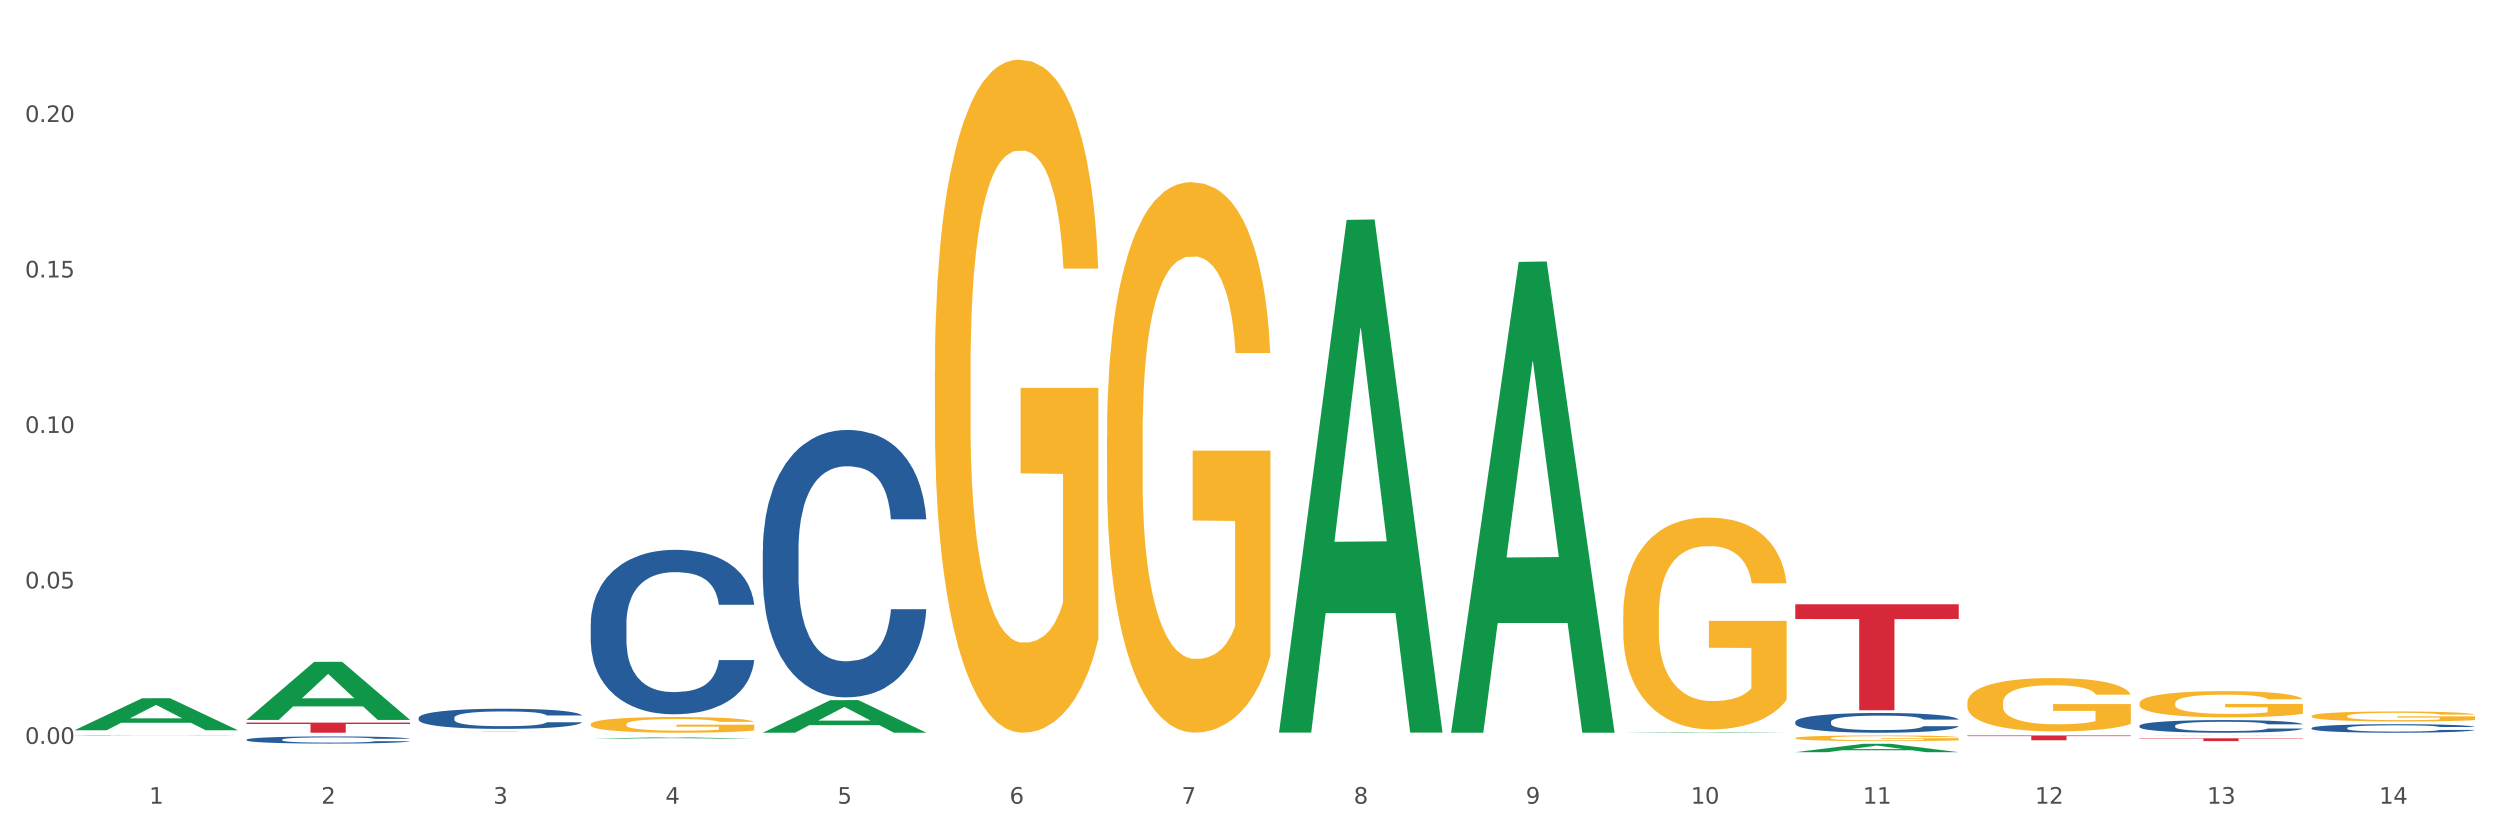 <?xml version="1.0" encoding="utf-8" standalone="no"?>
<!DOCTYPE svg PUBLIC "-//W3C//DTD SVG 1.1//EN"
  "http://www.w3.org/Graphics/SVG/1.1/DTD/svg11.dtd">
<svg xmlns:xlink="http://www.w3.org/1999/xlink" width="1080pt" height="360pt" viewBox="0 0 1080 360" xmlns="http://www.w3.org/2000/svg" version="1.1">
 <rect x="0" y="0" width="1080" height="360" fill="#333333" stroke="none"/>
 <defs>
  <style type="text/css">*{stroke-linejoin: round; stroke-linecap: butt}</style>
 </defs>
 <g id="figure_1">
  <g id="patch_1">
   <path d="M 0 360 
L 1080 360 
L 1080 0 
L 0 0 
z
" style="fill: #ffffff; stroke: #ffffff; stroke-linejoin: miter"/>
  </g>
  <g id="axes_1">
   <g id="matplotlib.axis_1">
    <g id="xtick_1">
     <g id="text_1">
      <!-- 1 -->
      <g style="fill: #4d4d4d" transform="translate(64.432 347.204) scale(0.096 -0.096)">
       <defs>
        <path id="DejaVuSans-31" d="M 794 531 
L 1825 531 
L 1825 4091 
L 703 3866 
L 703 4441 
L 1819 4666 
L 2450 4666 
L 2450 531 
L 3481 531 
L 3481 0 
L 794 0 
L 794 531 
z
" transform="scale(0.016)"/>
       </defs>
       <use xlink:href="#DejaVuSans-31"/>
      </g>
     </g>
    </g>
    <g id="xtick_2">
     <g id="text_2">
      <!-- 2 -->
      <g style="fill: #4d4d4d" transform="translate(138.771 347.204) scale(0.096 -0.096)">
       <defs>
        <path id="DejaVuSans-32" d="M 1228 531 
L 3431 531 
L 3431 0 
L 469 0 
L 469 531 
Q 828 903 1448 1529 
Q 2069 2156 2228 2338 
Q 2531 2678 2651 2914 
Q 2772 3150 2772 3378 
Q 2772 3750 2511 3984 
Q 2250 4219 1831 4219 
Q 1534 4219 1204 4116 
Q 875 4013 500 3803 
L 500 4441 
Q 881 4594 1212 4672 
Q 1544 4750 1819 4750 
Q 2544 4750 2975 4387 
Q 3406 4025 3406 3419 
Q 3406 3131 3298 2873 
Q 3191 2616 2906 2266 
Q 2828 2175 2409 1742 
Q 1991 1309 1228 531 
z
" transform="scale(0.016)"/>
       </defs>
       <use xlink:href="#DejaVuSans-32"/>
      </g>
     </g>
    </g>
    <g id="xtick_3">
     <g id="text_3">
      <!-- 3 -->
      <g style="fill: #4d4d4d" transform="translate(213.109 347.204) scale(0.096 -0.096)">
       <defs>
        <path id="DejaVuSans-33" d="M 2597 2516 
Q 3050 2419 3304 2112 
Q 3559 1806 3559 1356 
Q 3559 666 3084 287 
Q 2609 -91 1734 -91 
Q 1441 -91 1130 -33 
Q 819 25 488 141 
L 488 750 
Q 750 597 1062 519 
Q 1375 441 1716 441 
Q 2309 441 2620 675 
Q 2931 909 2931 1356 
Q 2931 1769 2642 2001 
Q 2353 2234 1838 2234 
L 1294 2234 
L 1294 2753 
L 1863 2753 
Q 2328 2753 2575 2939 
Q 2822 3125 2822 3475 
Q 2822 3834 2567 4026 
Q 2313 4219 1838 4219 
Q 1578 4219 1281 4162 
Q 984 4106 628 3988 
L 628 4550 
Q 988 4650 1302 4700 
Q 1616 4750 1894 4750 
Q 2613 4750 3031 4423 
Q 3450 4097 3450 3541 
Q 3450 3153 3228 2886 
Q 3006 2619 2597 2516 
z
" transform="scale(0.016)"/>
       </defs>
       <use xlink:href="#DejaVuSans-33"/>
      </g>
     </g>
    </g>
    <g id="xtick_4">
     <g id="text_4">
      <!-- 4 -->
      <g style="fill: #4d4d4d" transform="translate(287.448 347.204) scale(0.096 -0.096)">
       <defs>
        <path id="DejaVuSans-34" d="M 2419 4116 
L 825 1625 
L 2419 1625 
L 2419 4116 
z
M 2253 4666 
L 3047 4666 
L 3047 1625 
L 3713 1625 
L 3713 1100 
L 3047 1100 
L 3047 0 
L 2419 0 
L 2419 1100 
L 313 1100 
L 313 1709 
L 2253 4666 
z
" transform="scale(0.016)"/>
       </defs>
       <use xlink:href="#DejaVuSans-34"/>
      </g>
     </g>
    </g>
    <g id="xtick_5">
     <g id="text_5">
      <!-- 5 -->
      <g style="fill: #4d4d4d" transform="translate(361.787 347.204) scale(0.096 -0.096)">
       <defs>
        <path id="DejaVuSans-35" d="M 691 4666 
L 3169 4666 
L 3169 4134 
L 1269 4134 
L 1269 2991 
Q 1406 3038 1543 3061 
Q 1681 3084 1819 3084 
Q 2600 3084 3056 2656 
Q 3513 2228 3513 1497 
Q 3513 744 3044 326 
Q 2575 -91 1722 -91 
Q 1428 -91 1123 -41 
Q 819 9 494 109 
L 494 744 
Q 775 591 1075 516 
Q 1375 441 1709 441 
Q 2250 441 2565 725 
Q 2881 1009 2881 1497 
Q 2881 1984 2565 2268 
Q 2250 2553 1709 2553 
Q 1456 2553 1204 2497 
Q 953 2441 691 2322 
L 691 4666 
z
" transform="scale(0.016)"/>
       </defs>
       <use xlink:href="#DejaVuSans-35"/>
      </g>
     </g>
    </g>
    <g id="xtick_6">
     <g id="text_6">
      <!-- 6 -->
      <g style="fill: #4d4d4d" transform="translate(436.125 347.204) scale(0.096 -0.096)">
       <defs>
        <path id="DejaVuSans-36" d="M 2113 2584 
Q 1688 2584 1439 2293 
Q 1191 2003 1191 1497 
Q 1191 994 1439 701 
Q 1688 409 2113 409 
Q 2538 409 2786 701 
Q 3034 994 3034 1497 
Q 3034 2003 2786 2293 
Q 2538 2584 2113 2584 
z
M 3366 4563 
L 3366 3988 
Q 3128 4100 2886 4159 
Q 2644 4219 2406 4219 
Q 1781 4219 1451 3797 
Q 1122 3375 1075 2522 
Q 1259 2794 1537 2939 
Q 1816 3084 2150 3084 
Q 2853 3084 3261 2657 
Q 3669 2231 3669 1497 
Q 3669 778 3244 343 
Q 2819 -91 2113 -91 
Q 1303 -91 875 529 
Q 447 1150 447 2328 
Q 447 3434 972 4092 
Q 1497 4750 2381 4750 
Q 2619 4750 2861 4703 
Q 3103 4656 3366 4563 
z
" transform="scale(0.016)"/>
       </defs>
       <use xlink:href="#DejaVuSans-36"/>
      </g>
     </g>
    </g>
    <g id="xtick_7">
     <g id="text_7">
      <!-- 7 -->
      <g style="fill: #4d4d4d" transform="translate(510.464 347.204) scale(0.096 -0.096)">
       <defs>
        <path id="DejaVuSans-37" d="M 525 4666 
L 3525 4666 
L 3525 4397 
L 1831 0 
L 1172 0 
L 2766 4134 
L 525 4134 
L 525 4666 
z
" transform="scale(0.016)"/>
       </defs>
       <use xlink:href="#DejaVuSans-37"/>
      </g>
     </g>
    </g>
    <g id="xtick_8">
     <g id="text_8">
      <!-- 8 -->
      <g style="fill: #4d4d4d" transform="translate(584.803 347.204) scale(0.096 -0.096)">
       <defs>
        <path id="DejaVuSans-38" d="M 2034 2216 
Q 1584 2216 1326 1975 
Q 1069 1734 1069 1313 
Q 1069 891 1326 650 
Q 1584 409 2034 409 
Q 2484 409 2743 651 
Q 3003 894 3003 1313 
Q 3003 1734 2745 1975 
Q 2488 2216 2034 2216 
z
M 1403 2484 
Q 997 2584 770 2862 
Q 544 3141 544 3541 
Q 544 4100 942 4425 
Q 1341 4750 2034 4750 
Q 2731 4750 3128 4425 
Q 3525 4100 3525 3541 
Q 3525 3141 3298 2862 
Q 3072 2584 2669 2484 
Q 3125 2378 3379 2068 
Q 3634 1759 3634 1313 
Q 3634 634 3220 271 
Q 2806 -91 2034 -91 
Q 1263 -91 848 271 
Q 434 634 434 1313 
Q 434 1759 690 2068 
Q 947 2378 1403 2484 
z
M 1172 3481 
Q 1172 3119 1398 2916 
Q 1625 2713 2034 2713 
Q 2441 2713 2670 2916 
Q 2900 3119 2900 3481 
Q 2900 3844 2670 4047 
Q 2441 4250 2034 4250 
Q 1625 4250 1398 4047 
Q 1172 3844 1172 3481 
z
" transform="scale(0.016)"/>
       </defs>
       <use xlink:href="#DejaVuSans-38"/>
      </g>
     </g>
    </g>
    <g id="xtick_9">
     <g id="text_9">
      <!-- 9 -->
      <g style="fill: #4d4d4d" transform="translate(659.142 347.204) scale(0.096 -0.096)">
       <defs>
        <path id="DejaVuSans-39" d="M 703 97 
L 703 672 
Q 941 559 1184 500 
Q 1428 441 1663 441 
Q 2288 441 2617 861 
Q 2947 1281 2994 2138 
Q 2813 1869 2534 1725 
Q 2256 1581 1919 1581 
Q 1219 1581 811 2004 
Q 403 2428 403 3163 
Q 403 3881 828 4315 
Q 1253 4750 1959 4750 
Q 2769 4750 3195 4129 
Q 3622 3509 3622 2328 
Q 3622 1225 3098 567 
Q 2575 -91 1691 -91 
Q 1453 -91 1209 -44 
Q 966 3 703 97 
z
M 1959 2075 
Q 2384 2075 2632 2365 
Q 2881 2656 2881 3163 
Q 2881 3666 2632 3958 
Q 2384 4250 1959 4250 
Q 1534 4250 1286 3958 
Q 1038 3666 1038 3163 
Q 1038 2656 1286 2365 
Q 1534 2075 1959 2075 
z
" transform="scale(0.016)"/>
       </defs>
       <use xlink:href="#DejaVuSans-39"/>
      </g>
     </g>
    </g>
    <g id="xtick_10">
     <g id="text_10">
      <!-- 10 -->
      <g style="fill: #4d4d4d" transform="translate(730.426 347.204) scale(0.096 -0.096)">
       <defs>
        <path id="DejaVuSans-30" d="M 2034 4250 
Q 1547 4250 1301 3770 
Q 1056 3291 1056 2328 
Q 1056 1369 1301 889 
Q 1547 409 2034 409 
Q 2525 409 2770 889 
Q 3016 1369 3016 2328 
Q 3016 3291 2770 3770 
Q 2525 4250 2034 4250 
z
M 2034 4750 
Q 2819 4750 3233 4129 
Q 3647 3509 3647 2328 
Q 3647 1150 3233 529 
Q 2819 -91 2034 -91 
Q 1250 -91 836 529 
Q 422 1150 422 2328 
Q 422 3509 836 4129 
Q 1250 4750 2034 4750 
z
" transform="scale(0.016)"/>
       </defs>
       <use xlink:href="#DejaVuSans-31"/>
       <use xlink:href="#DejaVuSans-30" transform="translate(63.623 0)"/>
      </g>
     </g>
    </g>
    <g id="xtick_11">
     <g id="text_11">
      <!-- 11 -->
      <g style="fill: #4d4d4d" transform="translate(804.765 347.204) scale(0.096 -0.096)">
       <use xlink:href="#DejaVuSans-31"/>
       <use xlink:href="#DejaVuSans-31" transform="translate(63.623 0)"/>
      </g>
     </g>
    </g>
    <g id="xtick_12">
     <g id="text_12">
      <!-- 12 -->
      <g style="fill: #4d4d4d" transform="translate(879.104 347.204) scale(0.096 -0.096)">
       <use xlink:href="#DejaVuSans-31"/>
       <use xlink:href="#DejaVuSans-32" transform="translate(63.623 0)"/>
      </g>
     </g>
    </g>
    <g id="xtick_13">
     <g id="text_13">
      <!-- 13 -->
      <g style="fill: #4d4d4d" transform="translate(953.442 347.204) scale(0.096 -0.096)">
       <use xlink:href="#DejaVuSans-31"/>
       <use xlink:href="#DejaVuSans-33" transform="translate(63.623 0)"/>
      </g>
     </g>
    </g>
    <g id="xtick_14">
     <g id="text_14">
      <!-- 14 -->
      <g style="fill: #4d4d4d" transform="translate(1027.781 347.204) scale(0.096 -0.096)">
       <use xlink:href="#DejaVuSans-31"/>
       <use xlink:href="#DejaVuSans-34" transform="translate(63.623 0)"/>
      </g>
     </g>
    </g>
    <g id="xtick_15"/>
    <g id="xtick_16"/>
    <g id="xtick_17"/>
    <g id="xtick_18"/>
    <g id="xtick_19"/>
    <g id="xtick_20"/>
    <g id="xtick_21"/>
    <g id="xtick_22"/>
    <g id="xtick_23"/>
    <g id="xtick_24"/>
    <g id="xtick_25"/>
    <g id="xtick_26"/>
    <g id="xtick_27"/>
   </g>
   <g id="matplotlib.axis_2">
    <g id="ytick_1">
     <g id="text_15">
      <!-- 0.00 -->
      <g style="fill: #4d4d4d" transform="translate(10.8 321.357) scale(0.096 -0.096)">
       <defs>
        <path id="DejaVuSans-2e" d="M 684 794 
L 1344 794 
L 1344 0 
L 684 0 
L 684 794 
z
" transform="scale(0.016)"/>
       </defs>
       <use xlink:href="#DejaVuSans-30"/>
       <use xlink:href="#DejaVuSans-2e" transform="translate(63.623 0)"/>
       <use xlink:href="#DejaVuSans-30" transform="translate(95.41 0)"/>
       <use xlink:href="#DejaVuSans-30" transform="translate(159.033 0)"/>
      </g>
     </g>
    </g>
    <g id="ytick_2">
     <g id="text_16">
      <!-- 0.05 -->
      <g style="fill: #4d4d4d" transform="translate(10.8 254.196) scale(0.096 -0.096)">
       <use xlink:href="#DejaVuSans-30"/>
       <use xlink:href="#DejaVuSans-2e" transform="translate(63.623 0)"/>
       <use xlink:href="#DejaVuSans-30" transform="translate(95.41 0)"/>
       <use xlink:href="#DejaVuSans-35" transform="translate(159.033 0)"/>
      </g>
     </g>
    </g>
    <g id="ytick_3">
     <g id="text_17">
      <!-- 0.10 -->
      <g style="fill: #4d4d4d" transform="translate(10.8 187.034) scale(0.096 -0.096)">
       <use xlink:href="#DejaVuSans-30"/>
       <use xlink:href="#DejaVuSans-2e" transform="translate(63.623 0)"/>
       <use xlink:href="#DejaVuSans-31" transform="translate(95.41 0)"/>
       <use xlink:href="#DejaVuSans-30" transform="translate(159.033 0)"/>
      </g>
     </g>
    </g>
    <g id="ytick_4">
     <g id="text_18">
      <!-- 0.15 -->
      <g style="fill: #4d4d4d" transform="translate(10.8 119.873) scale(0.096 -0.096)">
       <use xlink:href="#DejaVuSans-30"/>
       <use xlink:href="#DejaVuSans-2e" transform="translate(63.623 0)"/>
       <use xlink:href="#DejaVuSans-31" transform="translate(95.41 0)"/>
       <use xlink:href="#DejaVuSans-35" transform="translate(159.033 0)"/>
      </g>
     </g>
    </g>
    <g id="ytick_5">
     <g id="text_19">
      <!-- 0.20 -->
      <g style="fill: #4d4d4d" transform="translate(10.8 52.711) scale(0.096 -0.096)">
       <use xlink:href="#DejaVuSans-30"/>
       <use xlink:href="#DejaVuSans-2e" transform="translate(63.623 0)"/>
       <use xlink:href="#DejaVuSans-32" transform="translate(95.41 0)"/>
       <use xlink:href="#DejaVuSans-30" transform="translate(159.033 0)"/>
      </g>
     </g>
    </g>
    <g id="ytick_6"/>
    <g id="ytick_7"/>
    <g id="ytick_8"/>
    <g id="ytick_9"/>
    <g id="ytick_10"/>
   </g>
   <g id="PolyCollection_1">
    <path d="M 403.869 160.128 
L 403.952 159.863 
L 403.952 150.303 
L 404.119 142.071 
L 404.952 122.155 
L 406.203 105.69 
L 407.12 96.927 
L 408.037 89.757 
L 409.121 82.587 
L 410.455 75.152 
L 412.873 64.264 
L 414.374 58.688 
L 416.209 52.846 
L 419.544 44.348 
L 421.962 39.568 
L 424.463 35.585 
L 428.549 30.805 
L 431.217 28.681 
L 434.052 27.087 
L 437.47 26.025 
L 440.055 25.759 
L 445.725 26.556 
L 450.561 28.946 
L 452.895 30.805 
L 455.897 33.992 
L 457.481 36.116 
L 460.066 40.365 
L 462.734 45.941 
L 464.568 50.721 
L 467.32 59.75 
L 469.404 68.779 
L 471.322 79.932 
L 472.322 87.633 
L 473.073 94.803 
L 473.74 103.035 
L 474.407 116.047 
L 459.399 116.047 
L 458.815 106.753 
L 457.898 97.989 
L 456.564 89.492 
L 455.397 84.181 
L 453.396 77.542 
L 451.561 73.293 
L 449.643 70.107 
L 447.309 67.451 
L 445.475 66.123 
L 442.89 65.061 
L 437.804 65.327 
L 434.385 67.451 
L 432.051 70.107 
L 430.55 72.496 
L 429.216 75.152 
L 427.715 78.87 
L 425.964 84.446 
L 424.713 89.492 
L 423.463 95.865 
L 422.462 102.238 
L 421.545 109.674 
L 420.794 117.64 
L 420.211 125.872 
L 419.711 135.963 
L 419.294 152.693 
L 419.294 189.073 
L 419.46 197.306 
L 419.877 208.193 
L 420.378 216.425 
L 421.211 226.251 
L 421.962 232.889 
L 423.379 242.449 
L 424.963 250.416 
L 426.214 255.461 
L 427.465 259.71 
L 429.633 265.552 
L 432.051 270.332 
L 434.135 273.253 
L 436.97 275.909 
L 438.888 276.971 
L 440.555 277.502 
L 444.641 277.502 
L 447.559 276.705 
L 450.811 274.846 
L 453.312 272.456 
L 455.397 269.535 
L 457.731 264.755 
L 459.232 260.241 
L 459.232 204.741 
L 440.889 204.475 
L 440.889 167.564 
L 474.49 167.564 
L 474.49 275.909 
L 473.073 281.485 
L 471.489 286.531 
L 469.821 291.045 
L 467.32 296.622 
L 464.318 301.933 
L 461.65 305.65 
L 458.815 308.837 
L 455.48 311.758 
L 451.144 314.414 
L 448.476 315.476 
L 445.141 316.272 
L 441.222 316.538 
L 437.804 316.007 
L 434.469 314.679 
L 430.967 312.289 
L 427.548 308.837 
L 424.963 305.385 
L 422.379 301.136 
L 419.627 295.559 
L 417.459 290.248 
L 415.792 285.468 
L 413.957 279.361 
L 411.956 271.394 
L 410.455 264.224 
L 409.121 256.789 
L 407.704 247.229 
L 406.703 238.997 
L 405.703 228.641 
L 405.119 220.94 
L 404.452 208.99 
L 403.952 192.26 
L 403.869 160.128 
z
" clip-path="url(#p82263428a4)" style="fill: #f7b32b"/>
    <path d="M 255.191 312.883 
L 255.275 312.877 
L 255.275 312.653 
L 255.441 312.461 
L 256.275 311.995 
L 257.526 311.61 
L 258.443 311.405 
L 259.36 311.237 
L 260.444 311.07 
L 261.778 310.896 
L 264.196 310.641 
L 265.697 310.51 
L 267.531 310.374 
L 270.866 310.175 
L 273.284 310.063 
L 275.786 309.97 
L 279.871 309.858 
L 282.539 309.809 
L 285.374 309.771 
L 288.793 309.746 
L 291.377 309.74 
L 297.047 309.759 
L 301.883 309.815 
L 304.218 309.858 
L 307.219 309.933 
L 308.804 309.983 
L 311.388 310.082 
L 314.057 310.212 
L 315.891 310.324 
L 318.642 310.535 
L 320.727 310.747 
L 322.645 311.007 
L 323.645 311.188 
L 324.395 311.355 
L 325.062 311.548 
L 325.73 311.852 
L 310.721 311.852 
L 310.138 311.635 
L 309.221 311.43 
L 307.886 311.231 
L 306.719 311.107 
L 304.718 310.952 
L 302.884 310.852 
L 300.966 310.778 
L 298.631 310.715 
L 296.797 310.684 
L 294.212 310.66 
L 289.126 310.666 
L 285.708 310.715 
L 283.373 310.778 
L 281.872 310.833 
L 280.538 310.896 
L 279.037 310.983 
L 277.286 311.113 
L 276.036 311.231 
L 274.785 311.38 
L 273.785 311.529 
L 272.867 311.703 
L 272.117 311.889 
L 271.533 312.082 
L 271.033 312.318 
L 270.616 312.709 
L 270.616 313.56 
L 270.783 313.753 
L 271.2 314.008 
L 271.7 314.2 
L 272.534 314.43 
L 273.284 314.585 
L 274.702 314.809 
L 276.286 314.995 
L 277.537 315.113 
L 278.787 315.213 
L 280.955 315.349 
L 283.373 315.461 
L 285.458 315.529 
L 288.292 315.592 
L 290.21 315.616 
L 291.878 315.629 
L 295.963 315.629 
L 298.882 315.61 
L 302.133 315.567 
L 304.635 315.511 
L 306.719 315.442 
L 309.054 315.331 
L 310.555 315.225 
L 310.555 313.927 
L 292.211 313.921 
L 292.211 313.057 
L 325.813 313.057 
L 325.813 315.592 
L 324.395 315.722 
L 322.811 315.84 
L 321.144 315.946 
L 318.642 316.076 
L 315.641 316.2 
L 312.973 316.287 
L 310.138 316.362 
L 306.803 316.43 
L 302.467 316.492 
L 299.799 316.517 
L 296.464 316.536 
L 292.545 316.542 
L 289.126 316.529 
L 285.791 316.498 
L 282.289 316.443 
L 278.871 316.362 
L 276.286 316.281 
L 273.701 316.182 
L 270.95 316.051 
L 268.782 315.927 
L 267.114 315.815 
L 265.28 315.672 
L 263.279 315.486 
L 261.778 315.318 
L 260.444 315.144 
L 259.027 314.921 
L 258.026 314.728 
L 257.025 314.486 
L 256.442 314.306 
L 255.775 314.026 
L 255.275 313.635 
L 255.191 312.883 
z
" clip-path="url(#p82263428a4)" style="fill: #f7b32b"/>
    <path d="M 775.562 324.943 
L 775.635 324.939 
L 804.757 321.335 
L 816.843 321.332 
L 846.184 324.95 
L 832.205 324.95 
L 825.871 324.107 
L 795.802 324.107 
L 795.584 324.121 
L 789.468 324.95 
L 775.562 324.95 
L 775.562 324.943 
L 799.588 323.604 
L 822.085 323.601 
L 810.946 322.103 
L 810.8 322.096 
L 810.655 322.106 
L 799.515 323.601 
L 799.588 323.604 
L 775.562 324.943 
z
" clip-path="url(#p82263428a4)" style="fill: #109648"/>
    <path d="M 701.223 316.541 
L 701.296 316.541 
L 730.419 316.275 
L 742.504 316.274 
L 771.845 316.542 
L 757.866 316.542 
L 751.532 316.48 
L 721.463 316.48 
L 721.245 316.481 
L 715.129 316.542 
L 701.223 316.542 
L 701.223 316.541 
L 725.249 316.442 
L 747.746 316.442 
L 736.607 316.331 
L 736.461 316.331 
L 736.316 316.332 
L 725.177 316.442 
L 725.249 316.442 
L 701.223 316.541 
z
" clip-path="url(#p82263428a4)" style="fill: #109648"/>
    <path d="M 775.562 318.844 
L 775.645 318.842 
L 775.645 318.761 
L 775.812 318.691 
L 776.646 318.523 
L 777.897 318.384 
L 778.814 318.31 
L 779.731 318.25 
L 780.815 318.189 
L 782.149 318.127 
L 784.567 318.035 
L 786.068 317.988 
L 787.902 317.938 
L 791.237 317.867 
L 793.655 317.826 
L 796.157 317.793 
L 800.242 317.752 
L 802.91 317.734 
L 805.745 317.721 
L 809.164 317.712 
L 811.748 317.71 
L 817.418 317.716 
L 822.254 317.737 
L 824.589 317.752 
L 827.59 317.779 
L 829.175 317.797 
L 831.759 317.833 
L 834.427 317.88 
L 836.262 317.92 
L 839.013 317.997 
L 841.098 318.073 
L 843.015 318.167 
L 844.016 318.232 
L 844.766 318.292 
L 845.433 318.362 
L 846.1 318.472 
L 831.092 318.472 
L 830.509 318.393 
L 829.592 318.319 
L 828.257 318.248 
L 827.09 318.203 
L 825.089 318.147 
L 823.255 318.111 
L 821.337 318.084 
L 819.002 318.062 
L 817.168 318.05 
L 814.583 318.041 
L 809.497 318.044 
L 806.079 318.062 
L 803.744 318.084 
L 802.243 318.104 
L 800.909 318.127 
L 799.408 318.158 
L 797.657 318.205 
L 796.407 318.248 
L 795.156 318.301 
L 794.156 318.355 
L 793.238 318.418 
L 792.488 318.485 
L 791.904 318.555 
L 791.404 318.64 
L 790.987 318.781 
L 790.987 319.088 
L 791.154 319.158 
L 791.571 319.249 
L 792.071 319.319 
L 792.905 319.402 
L 793.655 319.458 
L 795.073 319.539 
L 796.657 319.606 
L 797.908 319.648 
L 799.158 319.684 
L 801.326 319.734 
L 803.744 319.774 
L 805.829 319.799 
L 808.663 319.821 
L 810.581 319.83 
L 812.249 319.834 
L 816.334 319.834 
L 819.253 319.828 
L 822.504 319.812 
L 825.006 319.792 
L 827.09 319.767 
L 829.425 319.727 
L 830.926 319.689 
L 830.926 319.22 
L 812.582 319.218 
L 812.582 318.907 
L 846.184 318.907 
L 846.184 319.821 
L 844.766 319.868 
L 843.182 319.911 
L 841.515 319.949 
L 839.013 319.996 
L 836.012 320.041 
L 833.344 320.072 
L 830.509 320.099 
L 827.174 320.124 
L 822.838 320.146 
L 820.17 320.155 
L 816.835 320.162 
L 812.916 320.164 
L 809.497 320.159 
L 806.162 320.148 
L 802.66 320.128 
L 799.242 320.099 
L 796.657 320.07 
L 794.072 320.034 
L 791.321 319.987 
L 789.153 319.942 
L 787.485 319.902 
L 785.651 319.85 
L 783.65 319.783 
L 782.149 319.722 
L 780.815 319.66 
L 779.398 319.579 
L 778.397 319.509 
L 777.396 319.422 
L 776.813 319.357 
L 776.146 319.256 
L 775.645 319.115 
L 775.562 318.844 
z
" clip-path="url(#p82263428a4)" style="fill: #f7b32b"/>
    <path d="M 849.901 303.576 
L 849.984 303.555 
L 849.984 302.797 
L 850.151 302.145 
L 850.985 300.567 
L 852.235 299.262 
L 853.153 298.567 
L 854.07 297.999 
L 855.154 297.431 
L 856.488 296.842 
L 858.906 295.979 
L 860.407 295.537 
L 862.241 295.074 
L 865.576 294.401 
L 867.994 294.022 
L 870.495 293.706 
L 874.581 293.327 
L 877.249 293.159 
L 880.084 293.033 
L 883.502 292.949 
L 886.087 292.928 
L 891.757 292.991 
L 896.593 293.18 
L 898.927 293.327 
L 901.929 293.58 
L 903.513 293.748 
L 906.098 294.085 
L 908.766 294.527 
L 910.601 294.906 
L 913.352 295.621 
L 915.436 296.337 
L 917.354 297.221 
L 918.355 297.831 
L 919.105 298.399 
L 919.772 299.051 
L 920.439 300.083 
L 905.431 300.083 
L 904.847 299.346 
L 903.93 298.652 
L 902.596 297.978 
L 901.429 297.557 
L 899.428 297.031 
L 897.593 296.695 
L 895.676 296.442 
L 893.341 296.232 
L 891.507 296.126 
L 888.922 296.042 
L 883.836 296.063 
L 880.417 296.232 
L 878.083 296.442 
L 876.582 296.631 
L 875.248 296.842 
L 873.747 297.136 
L 871.996 297.578 
L 870.745 297.978 
L 869.495 298.483 
L 868.494 298.988 
L 867.577 299.578 
L 866.827 300.209 
L 866.243 300.861 
L 865.743 301.661 
L 865.326 302.987 
L 865.326 305.87 
L 865.493 306.522 
L 865.91 307.385 
L 866.41 308.037 
L 867.244 308.816 
L 867.994 309.342 
L 869.411 310.1 
L 870.996 310.731 
L 872.246 311.131 
L 873.497 311.468 
L 875.665 311.931 
L 878.083 312.309 
L 880.167 312.541 
L 883.002 312.751 
L 884.92 312.835 
L 886.587 312.878 
L 890.673 312.878 
L 893.591 312.814 
L 896.843 312.667 
L 899.344 312.478 
L 901.429 312.246 
L 903.763 311.867 
L 905.264 311.51 
L 905.264 307.111 
L 886.921 307.09 
L 886.921 304.165 
L 920.523 304.165 
L 920.523 312.751 
L 919.105 313.193 
L 917.521 313.593 
L 915.853 313.951 
L 913.352 314.393 
L 910.35 314.814 
L 907.682 315.108 
L 904.847 315.361 
L 901.512 315.592 
L 897.177 315.803 
L 894.508 315.887 
L 891.173 315.95 
L 887.254 315.971 
L 883.836 315.929 
L 880.501 315.824 
L 876.999 315.634 
L 873.58 315.361 
L 870.996 315.087 
L 868.411 314.75 
L 865.659 314.309 
L 863.492 313.888 
L 861.824 313.509 
L 859.99 313.025 
L 857.989 312.394 
L 856.488 311.825 
L 855.154 311.236 
L 853.736 310.478 
L 852.736 309.826 
L 851.735 309.005 
L 851.151 308.395 
L 850.484 307.448 
L 849.984 306.122 
L 849.901 303.576 
z
" clip-path="url(#p82263428a4)" style="fill: #f7b32b"/>
    <path d="M 849.901 317.71 
L 920.523 317.71 
L 920.523 317.998 
L 892.742 318 
L 892.742 319.784 
L 877.514 319.784 
L 877.514 318 
L 849.901 317.998 
L 849.901 317.712 
L 849.901 317.71 
z
" clip-path="url(#p82263428a4)" style="fill: #d62839"/>
    <path d="M 775.562 261.048 
L 846.184 261.048 
L 846.184 267.41 
L 818.404 267.453 
L 818.404 306.833 
L 803.175 306.833 
L 803.175 267.453 
L 775.562 267.41 
L 775.562 261.091 
L 775.562 261.048 
z
" clip-path="url(#p82263428a4)" style="fill: #d62839"/>
    <path d="M 106.514 312.171 
L 177.135 312.171 
L 177.135 312.778 
L 149.355 312.782 
L 149.355 316.542 
L 134.126 316.542 
L 134.126 312.782 
L 106.514 312.778 
L 106.514 312.175 
L 106.514 312.171 
z
" clip-path="url(#p82263428a4)" style="fill: #d62839"/>
    <path d="M 180.852 316.048 
L 251.474 316.048 
L 251.474 316.059 
L 223.694 316.059 
L 223.694 316.127 
L 208.465 316.127 
L 208.465 316.059 
L 180.852 316.059 
L 180.852 316.048 
L 180.852 316.048 
z
" clip-path="url(#p82263428a4)" style="fill: #d62839"/>
    <path d="M 924.24 318.948 
L 994.861 318.948 
L 994.861 319.116 
L 967.081 319.117 
L 967.081 320.157 
L 951.852 320.157 
L 951.852 319.117 
L 924.24 319.116 
L 924.24 318.949 
L 924.24 318.948 
z
" clip-path="url(#p82263428a4)" style="fill: #d62839"/>
    <path d="M 924.24 317.78 
L 924.312 317.78 
L 953.435 317.71 
L 965.52 317.71 
L 994.861 317.78 
L 980.883 317.78 
L 974.548 317.764 
L 944.48 317.764 
L 944.261 317.764 
L 938.145 317.78 
L 924.24 317.78 
L 924.24 317.78 
L 948.265 317.754 
L 970.763 317.754 
L 959.623 317.725 
L 959.478 317.725 
L 959.332 317.725 
L 948.193 317.754 
L 948.265 317.754 
L 924.24 317.78 
z
" clip-path="url(#p82263428a4)" style="fill: #109648"/>
    <path d="M 924.24 303.811 
L 924.323 303.8 
L 924.323 303.428 
L 924.49 303.107 
L 925.323 302.331 
L 926.574 301.69 
L 927.491 301.348 
L 928.408 301.069 
L 929.492 300.79 
L 930.826 300.5 
L 933.244 300.076 
L 934.745 299.858 
L 936.58 299.631 
L 939.915 299.3 
L 942.333 299.113 
L 944.834 298.958 
L 948.92 298.772 
L 951.588 298.689 
L 954.423 298.627 
L 957.841 298.586 
L 960.426 298.575 
L 966.096 298.607 
L 970.932 298.7 
L 973.266 298.772 
L 976.268 298.896 
L 977.852 298.979 
L 980.437 299.145 
L 983.105 299.362 
L 984.939 299.548 
L 987.691 299.9 
L 989.775 300.252 
L 991.693 300.686 
L 992.693 300.986 
L 993.444 301.265 
L 994.111 301.586 
L 994.778 302.093 
L 979.77 302.093 
L 979.186 301.731 
L 978.269 301.39 
L 976.935 301.059 
L 975.768 300.852 
L 973.766 300.593 
L 971.932 300.427 
L 970.014 300.303 
L 967.68 300.2 
L 965.845 300.148 
L 963.261 300.107 
L 958.175 300.117 
L 954.756 300.2 
L 952.422 300.303 
L 950.921 300.396 
L 949.587 300.5 
L 948.086 300.645 
L 946.335 300.862 
L 945.084 301.059 
L 943.834 301.307 
L 942.833 301.555 
L 941.916 301.845 
L 941.165 302.155 
L 940.582 302.476 
L 940.081 302.869 
L 939.665 303.521 
L 939.665 304.938 
L 939.831 305.259 
L 940.248 305.683 
L 940.749 306.004 
L 941.582 306.387 
L 942.333 306.645 
L 943.75 307.018 
L 945.334 307.328 
L 946.585 307.525 
L 947.836 307.69 
L 950.004 307.918 
L 952.422 308.104 
L 954.506 308.218 
L 957.341 308.321 
L 959.259 308.363 
L 960.926 308.384 
L 965.012 308.384 
L 967.93 308.352 
L 971.182 308.28 
L 973.683 308.187 
L 975.768 308.073 
L 978.102 307.887 
L 979.603 307.711 
L 979.603 305.549 
L 961.26 305.538 
L 961.26 304.1 
L 994.861 304.1 
L 994.861 308.321 
L 993.444 308.539 
L 991.86 308.735 
L 990.192 308.911 
L 987.691 309.128 
L 984.689 309.335 
L 982.021 309.48 
L 979.186 309.604 
L 975.851 309.718 
L 971.515 309.822 
L 968.847 309.863 
L 965.512 309.894 
L 961.593 309.904 
L 958.175 309.884 
L 954.84 309.832 
L 951.338 309.739 
L 947.919 309.604 
L 945.334 309.47 
L 942.75 309.304 
L 939.998 309.087 
L 937.83 308.88 
L 936.163 308.694 
L 934.328 308.456 
L 932.327 308.146 
L 930.826 307.866 
L 929.492 307.577 
L 928.075 307.204 
L 927.074 306.883 
L 926.074 306.48 
L 925.49 306.18 
L 924.823 305.714 
L 924.323 305.062 
L 924.24 303.811 
z
" clip-path="url(#p82263428a4)" style="fill: #f7b32b"/>
    <path d="M 998.578 309.351 
L 998.662 309.347 
L 998.662 309.205 
L 998.828 309.083 
L 999.662 308.787 
L 1000.913 308.543 
L 1001.83 308.412 
L 1002.747 308.306 
L 1003.831 308.2 
L 1005.165 308.089 
L 1007.583 307.928 
L 1009.084 307.845 
L 1010.918 307.758 
L 1014.253 307.632 
L 1016.671 307.561 
L 1019.173 307.502 
L 1023.258 307.431 
L 1025.926 307.399 
L 1028.761 307.376 
L 1032.18 307.36 
L 1034.765 307.356 
L 1040.434 307.368 
L 1045.27 307.403 
L 1047.605 307.431 
L 1050.607 307.478 
L 1052.191 307.51 
L 1054.775 307.573 
L 1057.444 307.656 
L 1059.278 307.727 
L 1062.029 307.861 
L 1064.114 307.995 
L 1066.032 308.16 
L 1067.032 308.274 
L 1067.783 308.381 
L 1068.45 308.503 
L 1069.117 308.696 
L 1054.108 308.696 
L 1053.525 308.558 
L 1052.608 308.428 
L 1051.274 308.302 
L 1050.106 308.223 
L 1048.105 308.125 
L 1046.271 308.062 
L 1044.353 308.014 
L 1042.019 307.975 
L 1040.184 307.955 
L 1037.599 307.939 
L 1032.513 307.943 
L 1029.095 307.975 
L 1026.76 308.014 
L 1025.259 308.05 
L 1023.925 308.089 
L 1022.425 308.144 
L 1020.674 308.227 
L 1019.423 308.302 
L 1018.172 308.397 
L 1017.172 308.491 
L 1016.255 308.602 
L 1015.504 308.72 
L 1014.92 308.842 
L 1014.42 308.992 
L 1014.003 309.24 
L 1014.003 309.78 
L 1014.17 309.903 
L 1014.587 310.064 
L 1015.087 310.186 
L 1015.921 310.332 
L 1016.671 310.431 
L 1018.089 310.573 
L 1019.673 310.691 
L 1020.924 310.766 
L 1022.174 310.829 
L 1024.342 310.916 
L 1026.76 310.987 
L 1028.845 311.03 
L 1031.68 311.07 
L 1033.597 311.085 
L 1035.265 311.093 
L 1039.35 311.093 
L 1042.269 311.081 
L 1045.52 311.054 
L 1048.022 311.018 
L 1050.106 310.975 
L 1052.441 310.904 
L 1053.942 310.837 
L 1053.942 310.013 
L 1035.598 310.009 
L 1035.598 309.461 
L 1069.2 309.461 
L 1069.2 311.07 
L 1067.783 311.152 
L 1066.198 311.227 
L 1064.531 311.294 
L 1062.029 311.377 
L 1059.028 311.456 
L 1056.36 311.511 
L 1053.525 311.558 
L 1050.19 311.602 
L 1045.854 311.641 
L 1043.186 311.657 
L 1039.851 311.669 
L 1035.932 311.673 
L 1032.513 311.665 
L 1029.178 311.645 
L 1025.676 311.61 
L 1022.258 311.558 
L 1019.673 311.507 
L 1017.088 311.444 
L 1014.337 311.361 
L 1012.169 311.282 
L 1010.501 311.211 
L 1008.667 311.121 
L 1006.666 311.003 
L 1005.165 310.896 
L 1003.831 310.786 
L 1002.414 310.644 
L 1001.413 310.522 
L 1000.413 310.368 
L 999.829 310.253 
L 999.162 310.076 
L 998.662 309.828 
L 998.578 309.351 
z
" clip-path="url(#p82263428a4)" style="fill: #f7b32b"/>
    <path d="M 478.207 188.574 
L 478.291 188.356 
L 478.291 180.538 
L 478.457 173.805 
L 479.291 157.517 
L 480.542 144.052 
L 481.459 136.885 
L 482.376 131.021 
L 483.46 125.157 
L 484.794 119.076 
L 487.212 110.172 
L 488.713 105.611 
L 490.547 100.833 
L 493.882 93.883 
L 496.3 89.974 
L 498.802 86.716 
L 502.887 82.807 
L 505.555 81.07 
L 508.39 79.766 
L 511.809 78.898 
L 514.394 78.681 
L 520.063 79.332 
L 524.899 81.287 
L 527.234 82.807 
L 530.236 85.413 
L 531.82 87.151 
L 534.405 90.625 
L 537.073 95.186 
L 538.907 99.095 
L 541.658 106.48 
L 543.743 113.864 
L 545.661 122.985 
L 546.661 129.283 
L 547.412 135.147 
L 548.079 141.88 
L 548.746 152.522 
L 533.737 152.522 
L 533.154 144.92 
L 532.237 137.754 
L 530.903 130.804 
L 529.735 126.46 
L 527.734 121.031 
L 525.9 117.556 
L 523.982 114.95 
L 521.648 112.778 
L 519.813 111.692 
L 517.228 110.823 
L 512.142 111.04 
L 508.724 112.778 
L 506.389 114.95 
L 504.888 116.904 
L 503.554 119.076 
L 502.054 122.117 
L 500.303 126.677 
L 499.052 130.804 
L 497.801 136.016 
L 496.801 141.228 
L 495.884 147.309 
L 495.133 153.825 
L 494.549 160.557 
L 494.049 168.81 
L 493.632 182.493 
L 493.632 212.246 
L 493.799 218.979 
L 494.216 227.883 
L 494.716 234.616 
L 495.55 242.651 
L 496.3 248.081 
L 497.718 255.899 
L 499.302 262.415 
L 500.553 266.541 
L 501.803 270.016 
L 503.971 274.794 
L 506.389 278.703 
L 508.474 281.092 
L 511.309 283.264 
L 513.226 284.133 
L 514.894 284.567 
L 518.979 284.567 
L 521.898 283.916 
L 525.149 282.395 
L 527.651 280.441 
L 529.735 278.052 
L 532.07 274.142 
L 533.571 270.45 
L 533.571 225.06 
L 515.227 224.843 
L 515.227 194.655 
L 548.829 194.655 
L 548.829 283.264 
L 547.412 287.825 
L 545.827 291.951 
L 544.16 295.643 
L 541.658 300.204 
L 538.657 304.548 
L 535.989 307.588 
L 533.154 310.194 
L 529.819 312.583 
L 525.483 314.755 
L 522.815 315.624 
L 519.48 316.275 
L 515.561 316.493 
L 512.142 316.058 
L 508.807 314.972 
L 505.305 313.018 
L 501.887 310.194 
L 499.302 307.371 
L 496.717 303.896 
L 493.966 299.335 
L 491.798 294.992 
L 490.13 291.082 
L 488.296 286.087 
L 486.295 279.572 
L 484.794 273.708 
L 483.46 267.627 
L 482.043 259.809 
L 481.042 253.076 
L 480.042 244.606 
L 479.458 238.308 
L 478.791 228.535 
L 478.291 214.852 
L 478.207 188.574 
z
" clip-path="url(#p82263428a4)" style="fill: #f7b32b"/>
    <path d="M 701.223 265.869 
L 701.307 265.785 
L 701.307 262.776 
L 701.474 260.184 
L 702.307 253.915 
L 703.558 248.732 
L 704.475 245.973 
L 705.392 243.716 
L 706.476 241.459 
L 707.81 239.118 
L 710.228 235.691 
L 711.729 233.935 
L 713.563 232.096 
L 716.899 229.421 
L 719.317 227.917 
L 721.818 226.663 
L 725.903 225.158 
L 728.572 224.489 
L 731.406 223.988 
L 734.825 223.653 
L 737.41 223.57 
L 743.08 223.82 
L 747.915 224.573 
L 750.25 225.158 
L 753.252 226.161 
L 754.836 226.83 
L 757.421 228.167 
L 760.089 229.923 
L 761.923 231.428 
L 764.675 234.27 
L 766.759 237.112 
L 768.677 240.623 
L 769.677 243.047 
L 770.428 245.304 
L 771.095 247.896 
L 771.762 251.992 
L 756.754 251.992 
L 756.17 249.066 
L 755.253 246.307 
L 753.919 243.632 
L 752.751 241.961 
L 750.75 239.871 
L 748.916 238.533 
L 746.998 237.53 
L 744.664 236.694 
L 742.829 236.276 
L 740.245 235.942 
L 735.159 236.025 
L 731.74 236.694 
L 729.405 237.53 
L 727.905 238.282 
L 726.571 239.118 
L 725.07 240.289 
L 723.319 242.044 
L 722.068 243.632 
L 720.817 245.639 
L 719.817 247.645 
L 718.9 249.986 
L 718.149 252.494 
L 717.566 255.085 
L 717.065 258.262 
L 716.648 263.528 
L 716.648 274.981 
L 716.815 277.572 
L 717.232 281 
L 717.732 283.591 
L 718.566 286.684 
L 719.317 288.774 
L 720.734 291.783 
L 722.318 294.291 
L 723.569 295.88 
L 724.82 297.217 
L 726.987 299.056 
L 729.405 300.561 
L 731.49 301.48 
L 734.325 302.316 
L 736.242 302.651 
L 737.91 302.818 
L 741.996 302.818 
L 744.914 302.567 
L 748.166 301.982 
L 750.667 301.23 
L 752.751 300.31 
L 755.086 298.805 
L 756.587 297.384 
L 756.587 279.913 
L 738.244 279.829 
L 738.244 268.209 
L 771.845 268.209 
L 771.845 302.316 
L 770.428 304.072 
L 768.844 305.66 
L 767.176 307.081 
L 764.675 308.837 
L 761.673 310.509 
L 759.005 311.679 
L 756.17 312.682 
L 752.835 313.602 
L 748.499 314.438 
L 745.831 314.772 
L 742.496 315.023 
L 738.577 315.107 
L 735.159 314.939 
L 731.823 314.521 
L 728.321 313.769 
L 724.903 312.682 
L 722.318 311.596 
L 719.733 310.258 
L 716.982 308.502 
L 714.814 306.831 
L 713.147 305.326 
L 711.312 303.403 
L 709.311 300.895 
L 707.81 298.638 
L 706.476 296.298 
L 705.059 293.288 
L 704.058 290.697 
L 703.058 287.436 
L 702.474 285.012 
L 701.807 281.25 
L 701.307 275.984 
L 701.223 265.869 
z
" clip-path="url(#p82263428a4)" style="fill: #f7b32b"/>
    <path d="M 32.175 317.776 
L 32.258 317.776 
L 32.258 317.772 
L 32.509 317.767 
L 33.427 317.758 
L 34.596 317.75 
L 36.599 317.742 
L 37.684 317.739 
L 39.104 317.735 
L 42.025 317.728 
L 45.364 317.723 
L 47.702 317.72 
L 49.455 317.718 
L 53.378 317.715 
L 55.632 317.713 
L 57.969 317.712 
L 59.973 317.711 
L 63.312 317.71 
L 65.983 317.71 
L 69.072 317.71 
L 71.66 317.71 
L 75.082 317.71 
L 80.091 317.712 
L 82.011 317.713 
L 84.599 317.715 
L 87.27 317.717 
L 89.44 317.719 
L 91.945 317.722 
L 94.533 317.726 
L 97.037 317.731 
L 98.79 317.736 
L 100.209 317.741 
L 101.461 317.747 
L 102.379 317.753 
L 102.797 317.759 
L 87.52 317.759 
L 87.103 317.754 
L 86.268 317.749 
L 85.434 317.745 
L 84.515 317.742 
L 83.096 317.739 
L 81.844 317.736 
L 79.757 317.734 
L 77.837 317.732 
L 76.251 317.731 
L 74.331 317.731 
L 70.241 317.73 
L 67.319 317.73 
L 65.482 317.73 
L 63.229 317.731 
L 61.309 317.732 
L 59.055 317.733 
L 57.302 317.735 
L 55.549 317.737 
L 54.547 317.739 
L 53.044 317.742 
L 52.043 317.744 
L 50.707 317.748 
L 49.956 317.751 
L 48.62 317.759 
L 48.036 317.765 
L 47.785 317.769 
L 47.618 317.773 
L 47.618 317.794 
L 48.119 317.803 
L 48.537 317.807 
L 49.204 317.812 
L 50.457 317.818 
L 52.293 317.824 
L 54.213 317.828 
L 55.799 317.831 
L 57.302 317.832 
L 58.804 317.834 
L 60.641 317.835 
L 62.143 317.836 
L 64.397 317.837 
L 67.069 317.837 
L 69.155 317.837 
L 73.413 317.837 
L 75.333 317.836 
L 77.169 317.835 
L 79.173 317.833 
L 80.759 317.832 
L 81.677 317.831 
L 83.18 317.828 
L 84.348 317.825 
L 85.35 317.822 
L 86.018 317.82 
L 86.769 317.816 
L 87.353 317.811 
L 87.52 317.809 
L 102.797 317.809 
L 102.463 317.813 
L 101.879 317.818 
L 100.71 317.824 
L 99.792 317.828 
L 98.372 317.833 
L 96.87 317.836 
L 94.783 317.84 
L 92.863 317.844 
L 90.86 317.846 
L 88.689 317.849 
L 84.766 317.852 
L 83.347 317.853 
L 80.341 317.855 
L 78.004 317.856 
L 74.581 317.857 
L 71.075 317.857 
L 67.402 317.857 
L 64.147 317.857 
L 60.557 317.856 
L 58.303 317.855 
L 55.799 317.854 
L 52.877 317.852 
L 50.123 317.85 
L 47.535 317.847 
L 45.114 317.844 
L 42.86 317.841 
L 39.938 317.835 
L 37.768 317.829 
L 36.182 317.824 
L 35.097 317.819 
L 34.011 317.814 
L 33.427 317.81 
L 32.509 317.8 
L 32.175 317.792 
L 32.175 317.776 
z
" clip-path="url(#p82263428a4)" style="fill: #255c99"/>
    <path d="M 106.514 319.525 
L 106.597 319.523 
L 106.597 319.444 
L 106.848 319.337 
L 107.766 319.14 
L 108.935 318.991 
L 110.938 318.816 
L 112.023 318.743 
L 113.442 318.662 
L 116.364 318.529 
L 119.703 318.417 
L 122.04 318.355 
L 123.794 318.316 
L 127.717 318.245 
L 129.971 318.214 
L 132.308 318.189 
L 134.312 318.172 
L 137.651 318.152 
L 140.322 318.144 
L 143.411 318.141 
L 145.998 318.144 
L 149.421 318.155 
L 154.43 318.189 
L 156.35 318.209 
L 158.937 318.242 
L 161.609 318.288 
L 163.779 318.333 
L 166.283 318.397 
L 168.871 318.482 
L 171.376 318.589 
L 173.129 318.687 
L 174.548 318.791 
L 175.8 318.918 
L 176.718 319.056 
L 177.135 319.171 
L 161.859 319.171 
L 161.442 319.067 
L 160.607 318.954 
L 159.772 318.878 
L 158.854 318.816 
L 157.435 318.746 
L 156.183 318.701 
L 154.096 318.648 
L 152.176 318.614 
L 150.59 318.594 
L 148.67 318.577 
L 144.579 318.56 
L 141.658 318.56 
L 139.821 318.566 
L 137.567 318.58 
L 135.647 318.6 
L 133.393 318.634 
L 131.64 318.67 
L 129.887 318.718 
L 128.886 318.752 
L 127.383 318.814 
L 126.381 318.864 
L 125.046 318.951 
L 124.294 319.013 
L 122.959 319.174 
L 122.374 319.292 
L 122.124 319.373 
L 121.957 319.463 
L 121.957 319.902 
L 122.458 320.099 
L 122.875 320.184 
L 123.543 320.279 
L 124.795 320.403 
L 126.632 320.524 
L 128.552 320.611 
L 130.138 320.665 
L 131.64 320.704 
L 133.143 320.735 
L 134.979 320.763 
L 136.482 320.78 
L 138.736 320.797 
L 141.407 320.805 
L 143.494 320.805 
L 147.751 320.791 
L 149.671 320.777 
L 151.508 320.758 
L 153.511 320.727 
L 155.097 320.693 
L 156.016 320.668 
L 157.518 320.614 
L 158.687 320.558 
L 159.689 320.493 
L 160.357 320.437 
L 161.108 320.352 
L 161.692 320.257 
L 161.859 320.206 
L 177.135 320.206 
L 176.802 320.307 
L 176.217 320.406 
L 175.049 320.538 
L 174.13 320.614 
L 172.711 320.707 
L 171.209 320.786 
L 169.122 320.873 
L 167.202 320.938 
L 165.198 320.994 
L 163.028 321.045 
L 159.104 321.115 
L 157.685 321.135 
L 154.68 321.168 
L 152.343 321.188 
L 148.92 321.208 
L 145.414 321.219 
L 141.741 321.222 
L 138.486 321.216 
L 134.896 321.199 
L 132.642 321.182 
L 130.138 321.157 
L 127.216 321.118 
L 124.461 321.07 
L 121.874 321.014 
L 119.453 320.949 
L 117.199 320.876 
L 114.277 320.755 
L 112.107 320.637 
L 110.521 320.527 
L 109.435 320.434 
L 108.35 320.316 
L 107.766 320.234 
L 106.848 320.037 
L 106.514 319.855 
L 106.514 319.525 
z
" clip-path="url(#p82263428a4)" style="fill: #255c99"/>
    <path d="M 924.24 313.53 
L 924.323 313.525 
L 924.323 313.385 
L 924.573 313.195 
L 925.492 312.845 
L 926.66 312.581 
L 928.664 312.271 
L 929.749 312.141 
L 931.168 311.996 
L 934.09 311.762 
L 937.429 311.562 
L 939.766 311.452 
L 941.519 311.382 
L 945.443 311.257 
L 947.697 311.202 
L 950.034 311.157 
L 952.037 311.127 
L 955.377 311.092 
L 958.048 311.077 
L 961.136 311.072 
L 963.724 311.077 
L 967.147 311.097 
L 972.155 311.157 
L 974.075 311.192 
L 976.663 311.252 
L 979.335 311.332 
L 981.505 311.412 
L 984.009 311.527 
L 986.597 311.677 
L 989.101 311.866 
L 990.854 312.041 
L 992.273 312.226 
L 993.526 312.451 
L 994.444 312.696 
L 994.861 312.9 
L 979.585 312.9 
L 979.168 312.716 
L 978.333 312.516 
L 977.498 312.381 
L 976.58 312.271 
L 975.161 312.146 
L 973.908 312.066 
L 971.822 311.971 
L 969.902 311.911 
L 968.316 311.876 
L 966.396 311.846 
L 962.305 311.816 
L 959.383 311.816 
L 957.547 311.826 
L 955.293 311.851 
L 953.373 311.886 
L 951.119 311.946 
L 949.366 312.011 
L 947.613 312.096 
L 946.611 312.156 
L 945.109 312.266 
L 944.107 312.356 
L 942.771 312.511 
L 942.02 312.621 
L 940.685 312.905 
L 940.1 313.115 
L 939.85 313.26 
L 939.683 313.42 
L 939.683 314.199 
L 940.184 314.549 
L 940.601 314.699 
L 941.269 314.869 
L 942.521 315.088 
L 944.358 315.303 
L 946.278 315.458 
L 947.864 315.553 
L 949.366 315.623 
L 950.869 315.678 
L 952.705 315.728 
L 954.208 315.758 
L 956.462 315.788 
L 959.133 315.803 
L 961.22 315.803 
L 965.477 315.778 
L 967.397 315.753 
L 969.234 315.718 
L 971.237 315.663 
L 972.823 315.603 
L 973.742 315.558 
L 975.244 315.463 
L 976.413 315.363 
L 977.415 315.248 
L 978.082 315.148 
L 978.834 314.998 
L 979.418 314.829 
L 979.585 314.739 
L 994.861 314.739 
L 994.527 314.918 
L 993.943 315.093 
L 992.774 315.328 
L 991.856 315.463 
L 990.437 315.628 
L 988.934 315.768 
L 986.847 315.922 
L 984.927 316.037 
L 982.924 316.137 
L 980.754 316.227 
L 976.83 316.352 
L 975.411 316.387 
L 972.406 316.447 
L 970.069 316.482 
L 966.646 316.517 
L 963.14 316.537 
L 959.467 316.542 
L 956.211 316.532 
L 952.622 316.502 
L 950.368 316.472 
L 947.864 316.427 
L 944.942 316.357 
L 942.187 316.272 
L 939.599 316.172 
L 937.178 316.057 
L 934.925 315.927 
L 932.003 315.713 
L 929.832 315.503 
L 928.246 315.308 
L 927.161 315.143 
L 926.076 314.933 
L 925.492 314.789 
L 924.573 314.439 
L 924.24 314.114 
L 924.24 313.53 
z
" clip-path="url(#p82263428a4)" style="fill: #255c99"/>
    <path d="M 998.578 314.504 
L 998.662 314.5 
L 998.662 314.406 
L 998.912 314.277 
L 999.83 314.041 
L 1000.999 313.861 
L 1003.003 313.652 
L 1004.088 313.564 
L 1005.507 313.466 
L 1008.429 313.307 
L 1011.768 313.172 
L 1014.105 313.097 
L 1015.858 313.05 
L 1019.781 312.966 
L 1022.035 312.928 
L 1024.373 312.898 
L 1026.376 312.878 
L 1029.715 312.854 
L 1032.387 312.844 
L 1035.475 312.841 
L 1038.063 312.844 
L 1041.486 312.857 
L 1046.494 312.898 
L 1048.414 312.922 
L 1051.002 312.962 
L 1053.673 313.016 
L 1055.844 313.07 
L 1058.348 313.148 
L 1060.936 313.25 
L 1063.44 313.378 
L 1065.193 313.496 
L 1066.612 313.621 
L 1067.864 313.773 
L 1068.783 313.939 
L 1069.2 314.078 
L 1053.924 314.078 
L 1053.506 313.953 
L 1052.671 313.817 
L 1051.837 313.726 
L 1050.918 313.652 
L 1049.499 313.567 
L 1048.247 313.513 
L 1046.16 313.449 
L 1044.24 313.408 
L 1042.654 313.385 
L 1040.734 313.364 
L 1036.644 313.344 
L 1033.722 313.344 
L 1031.886 313.351 
L 1029.632 313.368 
L 1027.712 313.391 
L 1025.458 313.432 
L 1023.705 313.476 
L 1021.952 313.533 
L 1020.95 313.574 
L 1019.448 313.648 
L 1018.446 313.709 
L 1017.11 313.814 
L 1016.359 313.888 
L 1015.023 314.081 
L 1014.439 314.223 
L 1014.188 314.321 
L 1014.022 314.429 
L 1014.022 314.957 
L 1014.522 315.193 
L 1014.94 315.295 
L 1015.608 315.41 
L 1016.86 315.558 
L 1018.696 315.704 
L 1020.616 315.808 
L 1022.202 315.873 
L 1023.705 315.92 
L 1025.207 315.957 
L 1027.044 315.991 
L 1028.547 316.011 
L 1030.8 316.031 
L 1033.472 316.042 
L 1035.559 316.042 
L 1039.816 316.025 
L 1041.736 316.008 
L 1043.572 315.984 
L 1045.576 315.947 
L 1047.162 315.906 
L 1048.08 315.876 
L 1049.583 315.812 
L 1050.752 315.744 
L 1051.753 315.666 
L 1052.421 315.599 
L 1053.172 315.497 
L 1053.757 315.382 
L 1053.924 315.322 
L 1069.2 315.322 
L 1068.866 315.443 
L 1068.282 315.562 
L 1067.113 315.72 
L 1066.195 315.812 
L 1064.776 315.923 
L 1063.273 316.018 
L 1061.186 316.123 
L 1059.266 316.2 
L 1057.263 316.268 
L 1055.092 316.329 
L 1051.169 316.413 
L 1049.75 316.437 
L 1046.745 316.478 
L 1044.407 316.501 
L 1040.985 316.525 
L 1037.479 316.539 
L 1033.806 316.542 
L 1030.55 316.535 
L 1026.96 316.515 
L 1024.707 316.495 
L 1022.202 316.464 
L 1019.281 316.417 
L 1016.526 316.359 
L 1013.938 316.292 
L 1011.517 316.214 
L 1009.263 316.126 
L 1006.342 315.981 
L 1004.171 315.839 
L 1002.585 315.707 
L 1001.5 315.595 
L 1000.415 315.453 
L 999.83 315.355 
L 998.912 315.119 
L 998.578 314.899 
L 998.578 314.504 
z
" clip-path="url(#p82263428a4)" style="fill: #255c99"/>
    <path d="M 329.53 316.515 
L 329.603 316.502 
L 358.725 302.451 
L 370.811 302.437 
L 400.152 316.542 
L 386.173 316.542 
L 379.839 313.257 
L 349.77 313.257 
L 349.551 313.31 
L 343.436 316.542 
L 329.53 316.542 
L 329.53 316.515 
L 353.556 311.297 
L 376.053 311.284 
L 364.914 305.444 
L 364.768 305.417 
L 364.622 305.457 
L 353.483 311.284 
L 353.556 311.297 
L 329.53 316.515 
z
" clip-path="url(#p82263428a4)" style="fill: #109648"/>
    <path d="M 255.191 319.087 
L 255.264 319.087 
L 284.386 318.544 
L 296.472 318.543 
L 325.813 319.088 
L 311.834 319.088 
L 305.5 318.962 
L 275.431 318.962 
L 275.213 318.964 
L 269.097 319.088 
L 255.191 319.088 
L 255.191 319.087 
L 279.217 318.886 
L 301.714 318.885 
L 290.575 318.66 
L 290.429 318.659 
L 290.284 318.66 
L 279.144 318.885 
L 279.217 318.886 
L 255.191 319.087 
z
" clip-path="url(#p82263428a4)" style="fill: #109648"/>
    <path d="M 106.514 310.956 
L 106.587 310.932 
L 135.709 285.918 
L 147.795 285.894 
L 177.135 311.003 
L 163.157 311.003 
L 156.823 305.156 
L 126.754 305.156 
L 126.535 305.25 
L 120.42 311.003 
L 106.514 311.003 
L 106.514 310.956 
L 130.54 301.667 
L 153.037 301.643 
L 141.897 291.246 
L 141.752 291.199 
L 141.606 291.269 
L 130.467 301.643 
L 130.54 301.667 
L 106.514 310.956 
z
" clip-path="url(#p82263428a4)" style="fill: #109648"/>
    <path d="M 32.175 315.44 
L 32.248 315.427 
L 61.37 301.64 
L 73.456 301.627 
L 102.797 315.466 
L 88.818 315.466 
L 82.484 312.243 
L 52.415 312.243 
L 52.197 312.295 
L 46.081 315.466 
L 32.175 315.466 
L 32.175 315.44 
L 56.201 310.32 
L 78.698 310.307 
L 67.559 304.577 
L 67.413 304.551 
L 67.267 304.59 
L 56.128 310.307 
L 56.201 310.32 
L 32.175 315.44 
z
" clip-path="url(#p82263428a4)" style="fill: #109648"/>
    <path d="M 552.546 316.058 
L 552.619 315.85 
L 581.741 95.001 
L 593.827 94.793 
L 623.168 316.474 
L 609.189 316.474 
L 602.855 264.853 
L 572.786 264.853 
L 572.568 265.685 
L 566.452 316.474 
L 552.546 316.474 
L 552.546 316.058 
L 576.572 234.046 
L 599.069 233.838 
L 587.93 142.043 
L 587.784 141.627 
L 587.638 142.251 
L 576.499 233.838 
L 576.572 234.046 
L 552.546 316.058 
z
" clip-path="url(#p82263428a4)" style="fill: #109648"/>
    <path d="M 626.885 316.148 
L 626.957 315.957 
L 656.08 113.143 
L 668.166 112.952 
L 697.506 316.53 
L 683.528 316.53 
L 677.194 269.124 
L 647.125 269.124 
L 646.906 269.889 
L 640.791 316.53 
L 626.885 316.53 
L 626.885 316.148 
L 650.911 240.833 
L 673.408 240.642 
L 662.268 156.343 
L 662.123 155.961 
L 661.977 156.535 
L 650.838 240.642 
L 650.911 240.833 
L 626.885 316.148 
z
" clip-path="url(#p82263428a4)" style="fill: #109648"/>
    <path d="M 255.191 269.448 
L 255.275 269.383 
L 255.275 267.566 
L 255.525 265.1 
L 256.443 260.559 
L 257.612 257.12 
L 259.615 253.097 
L 260.701 251.41 
L 262.12 249.528 
L 265.041 246.479 
L 268.381 243.883 
L 270.718 242.456 
L 272.471 241.548 
L 276.394 239.926 
L 278.648 239.212 
L 280.986 238.628 
L 282.989 238.239 
L 286.328 237.784 
L 288.999 237.59 
L 292.088 237.525 
L 294.676 237.59 
L 298.098 237.849 
L 303.107 238.628 
L 305.027 239.082 
L 307.615 239.861 
L 310.286 240.899 
L 312.457 241.937 
L 314.961 243.429 
L 317.549 245.376 
L 320.053 247.841 
L 321.806 250.112 
L 323.225 252.513 
L 324.477 255.433 
L 325.396 258.612 
L 325.813 261.272 
L 310.537 261.272 
L 310.119 258.872 
L 309.284 256.276 
L 308.45 254.524 
L 307.531 253.097 
L 306.112 251.475 
L 304.86 250.437 
L 302.773 249.204 
L 300.853 248.425 
L 299.267 247.971 
L 297.347 247.582 
L 293.257 247.193 
L 290.335 247.193 
L 288.499 247.322 
L 286.245 247.647 
L 284.325 248.101 
L 282.071 248.879 
L 280.318 249.723 
L 278.565 250.826 
L 277.563 251.605 
L 276.06 253.032 
L 275.059 254.2 
L 273.723 256.211 
L 272.972 257.639 
L 271.636 261.337 
L 271.052 264.062 
L 270.801 265.944 
L 270.634 268.02 
L 270.634 278.142 
L 271.135 282.684 
L 271.553 284.63 
L 272.22 286.836 
L 273.473 289.691 
L 275.309 292.481 
L 277.229 294.493 
L 278.815 295.725 
L 280.318 296.634 
L 281.82 297.348 
L 283.657 297.996 
L 285.159 298.386 
L 287.413 298.775 
L 290.085 298.97 
L 292.172 298.97 
L 296.429 298.645 
L 298.349 298.321 
L 300.185 297.867 
L 302.189 297.153 
L 303.775 296.374 
L 304.693 295.79 
L 306.196 294.558 
L 307.364 293.26 
L 308.366 291.768 
L 309.034 290.47 
L 309.785 288.523 
L 310.37 286.317 
L 310.537 285.149 
L 325.813 285.149 
L 325.479 287.485 
L 324.895 289.756 
L 323.726 292.806 
L 322.808 294.558 
L 321.389 296.699 
L 319.886 298.515 
L 317.799 300.527 
L 315.879 302.019 
L 313.876 303.317 
L 311.705 304.485 
L 307.782 306.107 
L 306.363 306.561 
L 303.358 307.34 
L 301.02 307.794 
L 297.598 308.248 
L 294.092 308.508 
L 290.419 308.572 
L 287.163 308.443 
L 283.573 308.053 
L 281.32 307.664 
L 278.815 307.08 
L 275.893 306.172 
L 273.139 305.069 
L 270.551 303.771 
L 268.13 302.279 
L 265.876 300.592 
L 262.955 297.802 
L 260.784 295.077 
L 259.198 292.546 
L 258.113 290.405 
L 257.028 287.68 
L 256.443 285.798 
L 255.525 281.256 
L 255.191 277.039 
L 255.191 269.448 
z
" clip-path="url(#p82263428a4)" style="fill: #255c99"/>
    <path d="M 180.852 310.082 
L 180.936 310.074 
L 180.936 309.852 
L 181.186 309.549 
L 182.105 308.992 
L 183.273 308.57 
L 185.277 308.077 
L 186.362 307.87 
L 187.781 307.64 
L 190.703 307.266 
L 194.042 306.947 
L 196.379 306.772 
L 198.132 306.661 
L 202.056 306.462 
L 204.31 306.374 
L 206.647 306.303 
L 208.65 306.255 
L 211.989 306.199 
L 214.661 306.175 
L 217.749 306.167 
L 220.337 306.175 
L 223.76 306.207 
L 228.768 306.303 
L 230.688 306.358 
L 233.276 306.454 
L 235.947 306.581 
L 238.118 306.709 
L 240.622 306.892 
L 243.21 307.13 
L 245.714 307.433 
L 247.467 307.711 
L 248.886 308.006 
L 250.139 308.364 
L 251.057 308.753 
L 251.474 309.08 
L 236.198 309.08 
L 235.78 308.785 
L 234.946 308.467 
L 234.111 308.252 
L 233.193 308.077 
L 231.774 307.878 
L 230.521 307.751 
L 228.434 307.6 
L 226.514 307.504 
L 224.928 307.449 
L 223.008 307.401 
L 218.918 307.353 
L 215.996 307.353 
L 214.16 307.369 
L 211.906 307.409 
L 209.986 307.464 
L 207.732 307.56 
L 205.979 307.663 
L 204.226 307.799 
L 203.224 307.894 
L 201.722 308.069 
L 200.72 308.212 
L 199.384 308.459 
L 198.633 308.634 
L 197.297 309.088 
L 196.713 309.422 
L 196.463 309.653 
L 196.296 309.907 
L 196.296 311.149 
L 196.797 311.706 
L 197.214 311.944 
L 197.882 312.215 
L 199.134 312.565 
L 200.97 312.907 
L 202.89 313.154 
L 204.476 313.305 
L 205.979 313.416 
L 207.482 313.504 
L 209.318 313.583 
L 210.821 313.631 
L 213.075 313.679 
L 215.746 313.703 
L 217.833 313.703 
L 222.09 313.663 
L 224.01 313.623 
L 225.847 313.567 
L 227.85 313.48 
L 229.436 313.384 
L 230.354 313.313 
L 231.857 313.162 
L 233.026 313.002 
L 234.027 312.819 
L 234.695 312.66 
L 235.447 312.422 
L 236.031 312.151 
L 236.198 312.008 
L 251.474 312.008 
L 251.14 312.294 
L 250.556 312.573 
L 249.387 312.947 
L 248.469 313.162 
L 247.05 313.424 
L 245.547 313.647 
L 243.46 313.894 
L 241.54 314.077 
L 239.537 314.236 
L 237.367 314.379 
L 233.443 314.578 
L 232.024 314.634 
L 229.019 314.729 
L 226.681 314.785 
L 223.259 314.841 
L 219.753 314.872 
L 216.08 314.88 
L 212.824 314.864 
L 209.235 314.817 
L 206.981 314.769 
L 204.476 314.697 
L 201.555 314.586 
L 198.8 314.451 
L 196.212 314.292 
L 193.791 314.109 
L 191.538 313.902 
L 188.616 313.559 
L 186.445 313.225 
L 184.859 312.915 
L 183.774 312.652 
L 182.689 312.318 
L 182.105 312.087 
L 181.186 311.53 
L 180.852 311.013 
L 180.852 310.082 
z
" clip-path="url(#p82263428a4)" style="fill: #255c99"/>
    <path d="M 775.562 311.838 
L 775.646 311.831 
L 775.646 311.612 
L 775.896 311.316 
L 776.814 310.77 
L 777.983 310.356 
L 779.986 309.873 
L 781.072 309.67 
L 782.491 309.444 
L 785.412 309.077 
L 788.752 308.765 
L 791.089 308.593 
L 792.842 308.484 
L 796.765 308.289 
L 799.019 308.203 
L 801.357 308.133 
L 803.36 308.086 
L 806.699 308.032 
L 809.37 308.008 
L 812.459 308.001 
L 815.047 308.008 
L 818.469 308.04 
L 823.478 308.133 
L 825.398 308.188 
L 827.986 308.281 
L 830.657 308.406 
L 832.828 308.531 
L 835.332 308.71 
L 837.92 308.944 
L 840.424 309.241 
L 842.177 309.514 
L 843.596 309.803 
L 844.848 310.154 
L 845.766 310.536 
L 846.184 310.856 
L 830.908 310.856 
L 830.49 310.567 
L 829.655 310.255 
L 828.821 310.044 
L 827.902 309.873 
L 826.483 309.678 
L 825.231 309.553 
L 823.144 309.405 
L 821.224 309.311 
L 819.638 309.257 
L 817.718 309.21 
L 813.628 309.163 
L 810.706 309.163 
L 808.87 309.178 
L 806.616 309.217 
L 804.696 309.272 
L 802.442 309.366 
L 800.689 309.467 
L 798.936 309.6 
L 797.934 309.693 
L 796.431 309.865 
L 795.43 310.005 
L 794.094 310.247 
L 793.343 310.419 
L 792.007 310.863 
L 791.423 311.191 
L 791.172 311.417 
L 791.005 311.667 
L 791.005 312.884 
L 791.506 313.43 
L 791.924 313.664 
L 792.591 313.929 
L 793.844 314.272 
L 795.68 314.607 
L 797.6 314.849 
L 799.186 314.997 
L 800.689 315.107 
L 802.191 315.192 
L 804.028 315.27 
L 805.53 315.317 
L 807.784 315.364 
L 810.456 315.387 
L 812.543 315.387 
L 816.8 315.348 
L 818.72 315.309 
L 820.556 315.255 
L 822.56 315.169 
L 824.146 315.075 
L 825.064 315.005 
L 826.567 314.857 
L 827.735 314.701 
L 828.737 314.522 
L 829.405 314.366 
L 830.156 314.132 
L 830.741 313.866 
L 830.908 313.726 
L 846.184 313.726 
L 845.85 314.007 
L 845.266 314.28 
L 844.097 314.646 
L 843.179 314.857 
L 841.76 315.114 
L 840.257 315.333 
L 838.17 315.575 
L 836.25 315.754 
L 834.247 315.91 
L 832.076 316.05 
L 828.153 316.245 
L 826.734 316.3 
L 823.728 316.394 
L 821.391 316.448 
L 817.969 316.503 
L 814.463 316.534 
L 810.79 316.542 
L 807.534 316.526 
L 803.944 316.479 
L 801.69 316.433 
L 799.186 316.362 
L 796.264 316.253 
L 793.51 316.121 
L 790.922 315.965 
L 788.501 315.785 
L 786.247 315.582 
L 783.325 315.247 
L 781.155 314.919 
L 779.569 314.615 
L 778.484 314.358 
L 777.399 314.03 
L 776.814 313.804 
L 775.896 313.258 
L 775.562 312.751 
L 775.562 311.838 
z
" clip-path="url(#p82263428a4)" style="fill: #255c99"/>
    <path d="M 329.53 237.647 
L 329.613 237.541 
L 329.613 234.587 
L 329.864 230.578 
L 330.782 223.192 
L 331.951 217.6 
L 333.954 211.058 
L 335.039 208.315 
L 336.458 205.255 
L 339.38 200.296 
L 342.719 196.076 
L 345.057 193.755 
L 346.81 192.278 
L 350.733 189.64 
L 352.987 188.479 
L 355.324 187.53 
L 357.328 186.897 
L 360.667 186.158 
L 363.338 185.841 
L 366.427 185.736 
L 369.015 185.841 
L 372.437 186.263 
L 377.446 187.53 
L 379.366 188.268 
L 381.954 189.534 
L 384.625 191.222 
L 386.795 192.911 
L 389.3 195.337 
L 391.887 198.503 
L 394.392 202.512 
L 396.145 206.205 
L 397.564 210.109 
L 398.816 214.857 
L 399.734 220.027 
L 400.152 224.353 
L 384.875 224.353 
L 384.458 220.449 
L 383.623 216.228 
L 382.788 213.38 
L 381.87 211.058 
L 380.451 208.421 
L 379.199 206.732 
L 377.112 204.728 
L 375.192 203.462 
L 373.606 202.723 
L 371.686 202.09 
L 367.595 201.457 
L 364.674 201.457 
L 362.837 201.668 
L 360.583 202.195 
L 358.663 202.934 
L 356.41 204.2 
L 354.656 205.572 
L 352.903 207.365 
L 351.902 208.632 
L 350.399 210.953 
L 349.397 212.852 
L 348.062 216.123 
L 347.31 218.444 
L 345.975 224.458 
L 345.391 228.89 
L 345.14 231.949 
L 344.973 235.326 
L 344.973 251.785 
L 345.474 259.171 
L 345.891 262.336 
L 346.559 265.924 
L 347.811 270.566 
L 349.648 275.103 
L 351.568 278.374 
L 353.154 280.379 
L 354.656 281.856 
L 356.159 283.016 
L 357.996 284.071 
L 359.498 284.704 
L 361.752 285.338 
L 364.423 285.654 
L 366.51 285.654 
L 370.768 285.127 
L 372.688 284.599 
L 374.524 283.86 
L 376.528 282.7 
L 378.114 281.434 
L 379.032 280.484 
L 380.534 278.479 
L 381.703 276.369 
L 382.705 273.942 
L 383.373 271.832 
L 384.124 268.667 
L 384.708 265.08 
L 384.875 263.18 
L 400.152 263.18 
L 399.818 266.979 
L 399.233 270.672 
L 398.065 275.631 
L 397.146 278.479 
L 395.727 281.961 
L 394.225 284.915 
L 392.138 288.186 
L 390.218 290.613 
L 388.214 292.723 
L 386.044 294.622 
L 382.121 297.26 
L 380.701 297.999 
L 377.696 299.265 
L 375.359 300.003 
L 371.936 300.742 
L 368.43 301.164 
L 364.757 301.27 
L 361.502 301.059 
L 357.912 300.425 
L 355.658 299.792 
L 353.154 298.843 
L 350.232 297.366 
L 347.477 295.572 
L 344.89 293.462 
L 342.469 291.035 
L 340.215 288.292 
L 337.293 283.755 
L 335.123 279.323 
L 333.537 275.209 
L 332.452 271.727 
L 331.366 267.295 
L 330.782 264.235 
L 329.864 256.85 
L 329.53 249.992 
L 329.53 237.647 
z
" clip-path="url(#p82263428a4)" style="fill: #255c99"/>
   </g>
  </g>
 </g>
 <defs>
  <clipPath id="p82263428a4">
   <rect x="32.175" y="10.8" width="1037.025" height="329.109"/>
  </clipPath>
 </defs>
</svg>
